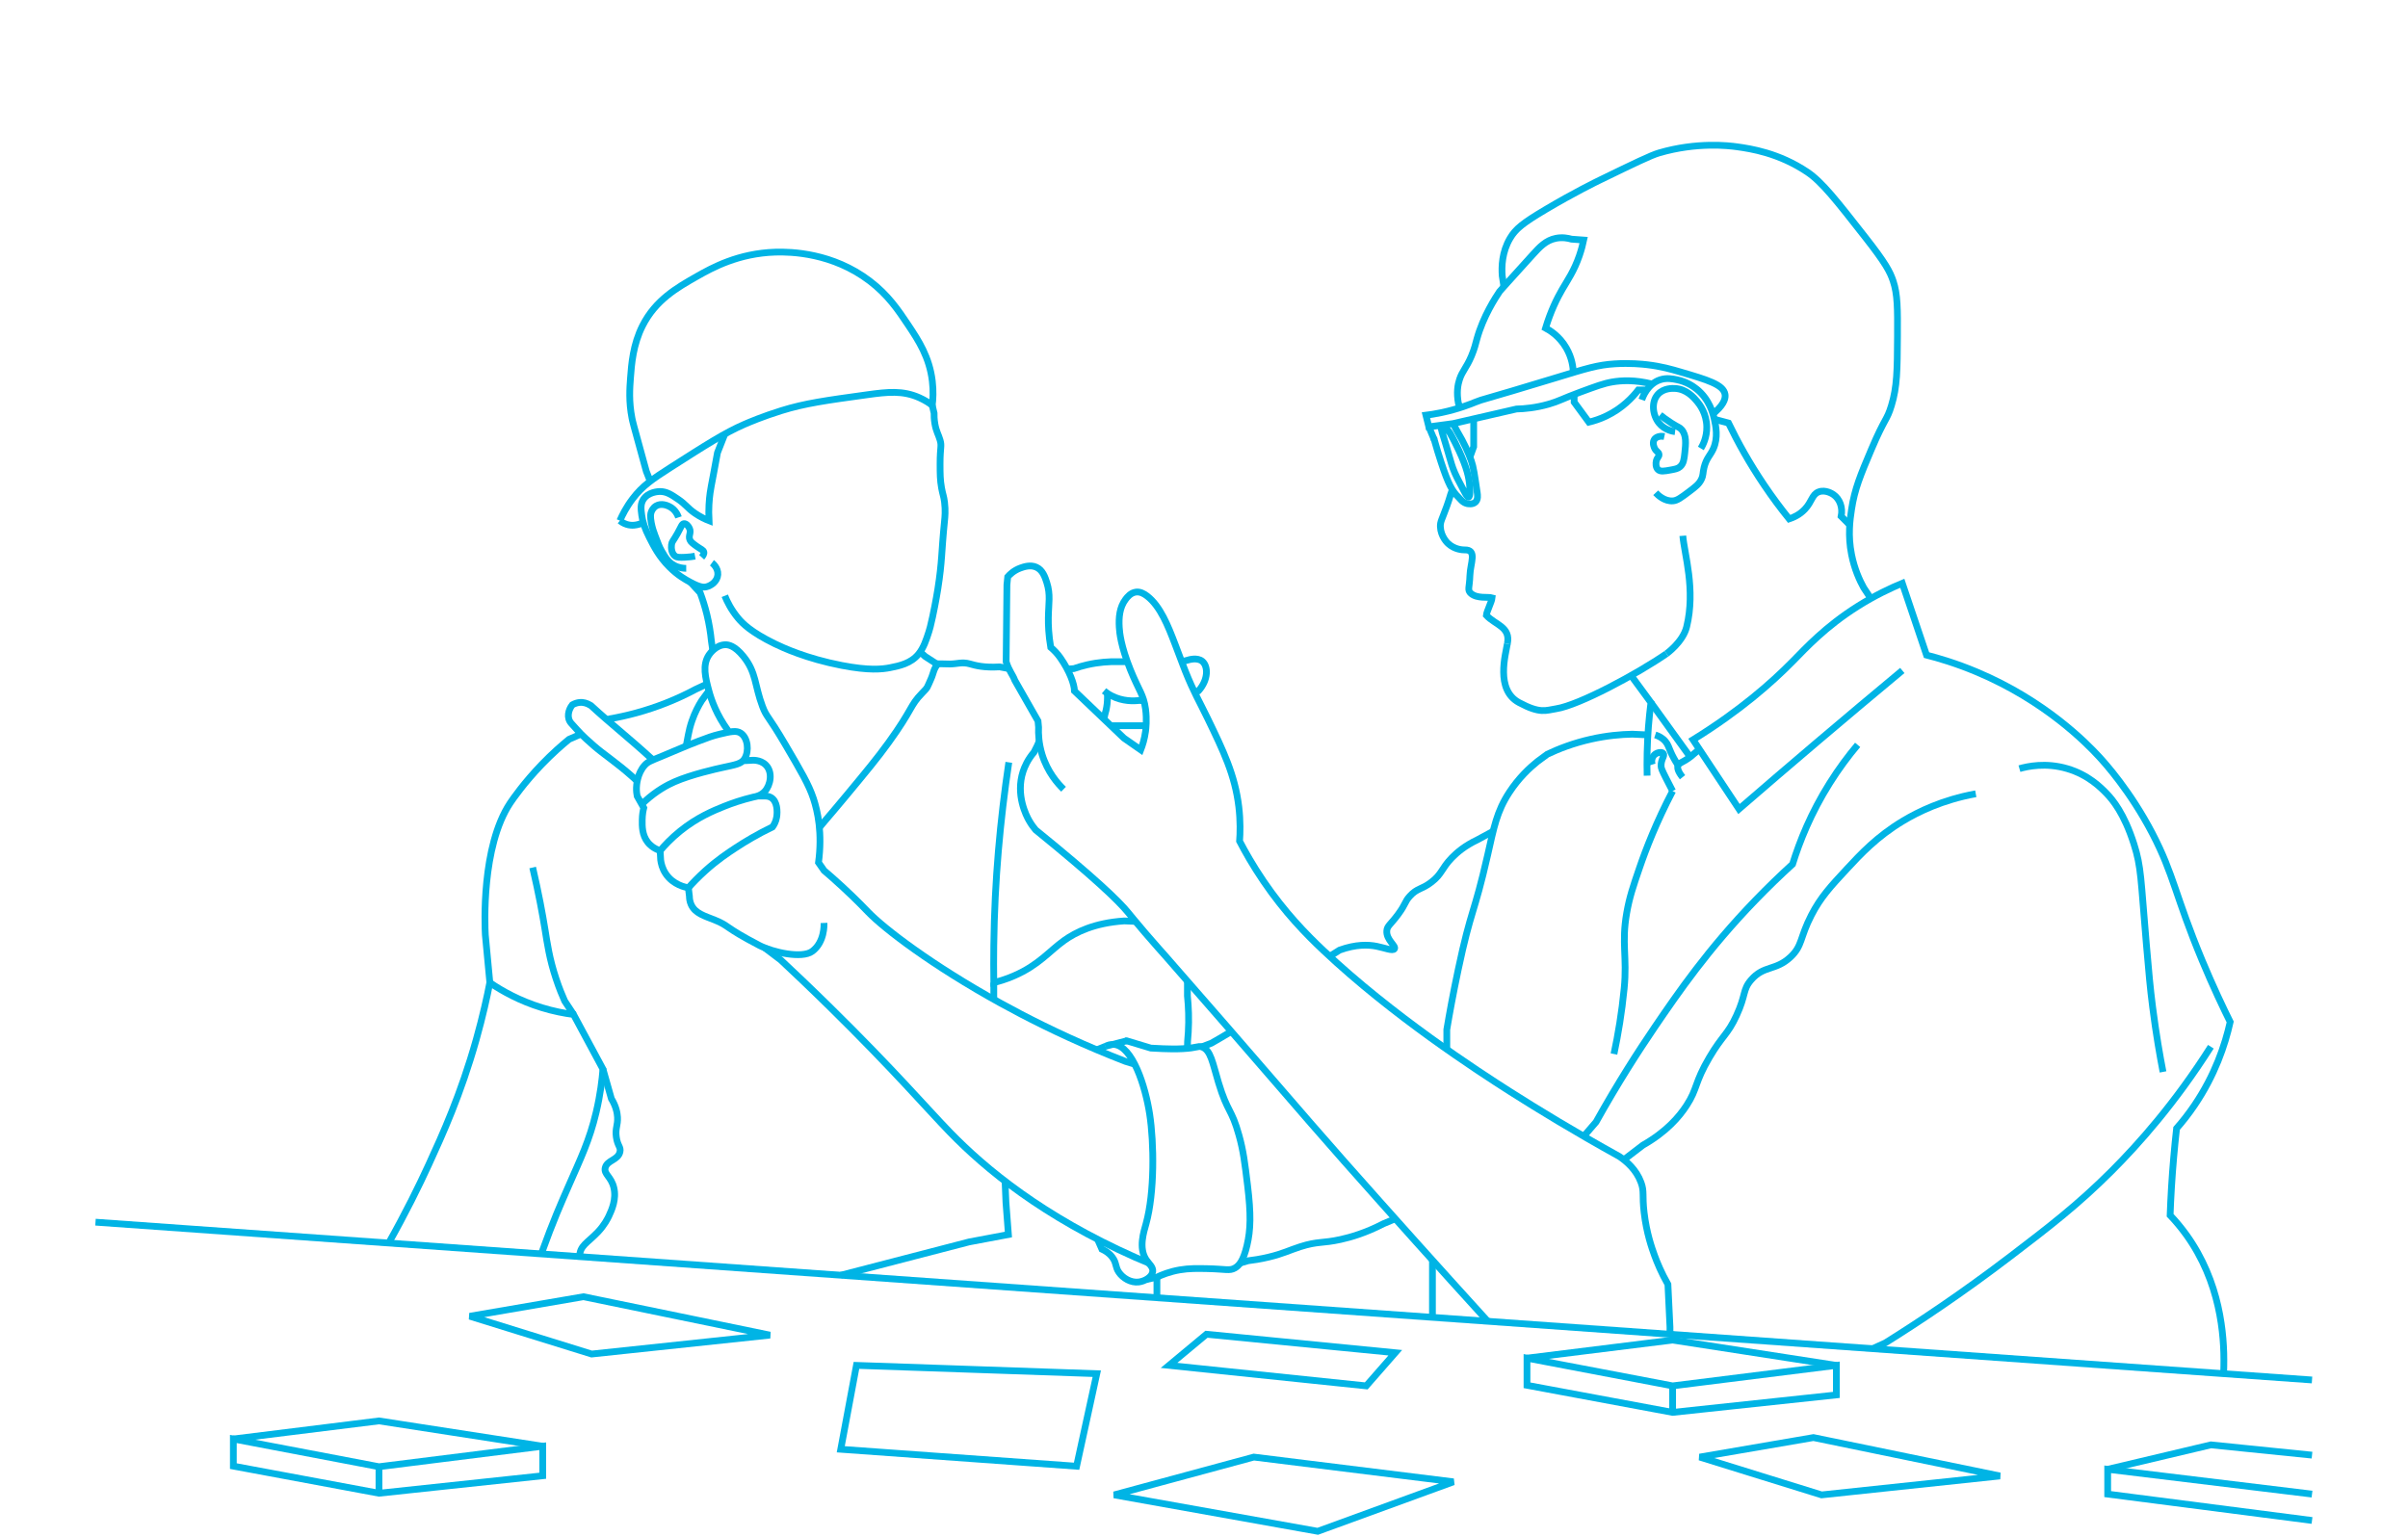 <?xml version="1.0" encoding="utf-8"?>
<svg xmlns="http://www.w3.org/2000/svg" fill="none" height="100%" overflow="visible" preserveAspectRatio="none" style="display: block;" viewBox="0 0 990 632" width="100%">
<g clip-path="url(#clip0_0_83)" id="Layer_4">
<path d="M159.528 511.622C166.841 498.674 172.351 487.415 176.27 478.887C181.902 466.621 189.438 450.046 195.805 427.45C198.521 417.791 200.29 409.666 201.381 404.07C206.49 407.54 213.648 411.558 222.775 414.355C227.528 415.81 231.936 416.661 235.799 417.165C239.828 424.652 243.858 432.128 247.887 439.615C247.553 443.834 246.83 450.046 245.093 457.387C242.321 469.083 238.67 476.458 233.929 487.314C230.556 495.036 227.562 501.695 222.53 515.618" id="Vector" stroke="#00B4E5" stroke-width="2.779"/>
<path d="M249.567 296.025L250.692 295.578C257.448 294.403 265.385 292.422 273.944 289.031C278.408 287.262 282.438 285.349 286.033 283.424L290.697 281.241" id="Vector_2" stroke="#00B4E5" stroke-width="2.779"/>
<path d="M268.524 312.444L267.333 311.482C259.129 303.927 251.215 297.738 243.012 290.184C242.477 289.96 239.528 287.487 235.298 289.826C233.673 291.885 232.815 295.164 234.875 297.447C238.715 301.678 238.615 301.801 244.18 306.692C248.032 310.072 253.575 313.642 259.998 319.383L261.968 321.207" id="Vector_3" stroke="#00B4E5" stroke-width="2.779"/>
<path d="M305.479 312.814L308.541 312.669C309.108 312.601 312.559 312.232 314.874 314.582C317.813 317.571 316.789 322.831 314.451 325.405C312.882 327.128 310.8 327.587 309.809 327.733C304.789 328.93 300.727 330.374 297.788 331.549C293.269 333.362 286.657 336.082 279.644 341.733C275.915 344.744 273.199 347.676 271.418 349.791C268.535 348.84 267.01 347.217 266.354 346.4C263.949 343.39 263.994 339.719 264.038 337.066C264.072 335.018 264.383 333.328 264.673 332.187L263.56 330.206L261.946 327.341C261.79 326.513 261.623 325.338 261.667 323.916C261.69 323.133 261.89 318.13 265.074 314.65C266.309 313.295 267.289 312.948 272.164 310.945C281.436 307.129 280.19 307.453 287.046 304.812C290.953 303.312 293.002 302.574 295.84 301.891C300.426 300.794 302.752 300.268 304.556 301.466C307.461 303.402 308.084 308.785 306.125 311.997C304.778 314.202 302.285 314.448 296.697 315.69C294.671 316.138 284.264 318.432 277.307 321.488C274.29 322.808 269.971 325.125 265.252 329.389L264.05 330.531" id="Vector_4" stroke="#00B4E5" stroke-width="2.779"/>
<path d="M271.407 349.781L271.619 353.597C271.786 354.94 272.253 357.134 273.734 359.327C276.839 363.949 281.948 364.878 283.017 365.057C284.664 363.211 286.991 360.749 289.974 358.063C294.95 353.586 299.168 350.788 302.63 348.516C306.415 346.031 311.435 343.021 317.612 340.033C318.191 339.216 319.004 337.85 319.304 336.004C319.694 333.62 319.583 329.479 316.989 327.946C316.099 327.42 315.175 327.353 314.629 327.353H311.39" id="Vector_5" stroke="#00B4E5" stroke-width="2.779"/>
<path d="M338.772 379.515C338.806 380.332 339.028 387.372 333.941 391.177C329.756 394.3 317.69 391.614 312.191 388.748C297.431 381.06 300.058 380.802 293.825 378.295C289.762 376.661 285.822 375.643 284.163 371.983C283.573 370.685 283.451 369.443 283.44 368.581L283.017 365.056" id="Vector_6" stroke="#00B4E5" stroke-width="2.779"/>
<path d="M466.524 437.624L462.65 436.426C458.599 434.848 454.681 433.27 450.929 431.681C435.023 424.966 421.766 418.24 411.358 412.499C383.185 396.965 363.506 381.856 356.949 375.051C356.226 374.301 352.208 370.071 346.397 364.699C343.125 361.677 340.409 359.338 338.806 357.973L336.513 354.682C338.138 342.528 336.201 333.72 334.42 328.337C332.528 322.629 329.311 317.157 322.888 306.211C315.531 293.676 315.241 295.131 313.46 290.408C310.221 281.824 310.989 276.475 305.602 269.861C302.04 265.485 299.491 265.115 298.266 265.115C294.326 265.115 291.688 268.976 291.454 269.335C288.693 273.509 289.996 278.646 291.454 284.085C292.489 287.946 294.615 293.923 299.313 300.414" id="Vector_7" stroke="#00B4E5" stroke-width="2.779"/>
<path d="M472.257 519.357L466.724 517.017C428.723 500.129 405.214 480.689 390.588 465.625C381.327 456.09 367.402 439.862 341.199 414.11C332.773 405.828 325.693 399.135 320.963 394.715L314.373 389.734" id="Vector_8" stroke="#00B4E5" stroke-width="2.779"/>
<path d="M463.218 427.977L454.525 430.226C455.371 429.801 456.584 429.353 458.009 429.476C465.645 430.137 470.899 446.656 472.669 458.205C474.483 470.046 474.728 490.348 471.177 503.174C470.264 506.497 468.038 513.089 471.177 517.913C472.401 519.782 474.171 521.013 473.915 522.904C473.604 525.132 470.687 526.844 468.205 527.157C464.866 527.571 461.627 525.535 460.001 523.162C458.432 520.868 459.111 519.334 457.263 516.917C455.927 515.16 454.224 514.197 453.033 513.671L451.241 509.609" id="Vector_9" stroke="#00B4E5" stroke-width="2.779"/>
<path d="M471.199 526.161L475.64 525.165C477.666 524.203 480.917 522.882 485.08 522.166C488.886 521.517 492.315 521.584 496.266 521.662C504.047 521.83 505.472 522.669 507.698 521.416C509.379 520.465 511.16 518.54 512.662 512.172C514.21 505.647 514.343 499.268 512.907 487.438C511.772 478.048 511.193 473.348 509.423 466.946C506.307 455.676 504.737 457.657 500.975 445.212C498.526 437.109 497.791 431.625 494.018 430.472C492.426 429.991 492.348 430.898 486.315 431.222C483.243 431.39 480.471 431.301 478.112 431.222C476.086 431.155 474.383 431.054 473.147 430.976L463.207 427.977L462.873 428.066" id="Vector_10" stroke="#00B4E5" stroke-width="2.779"/>
<path d="M506.953 423.724C505.16 424.809 503.346 425.895 501.487 426.969C500.318 427.652 499.161 428.312 498.003 428.973L494.029 430.472" id="Vector_11" stroke="#00B4E5" stroke-width="2.779"/>
<path d="M509.902 519.357L513.164 518.417C515.089 518.193 518.061 517.767 521.612 516.917C527.512 515.507 530.05 514.108 534.536 512.664C541.871 510.314 543.529 511.355 551.188 509.665C555.406 508.736 561.562 506.945 568.83 503.174L573.639 501.159" id="Vector_12" stroke="#00B4E5" stroke-width="2.779"/>
<path d="M611.473 543.106C591.649 521.316 572.525 500.007 552.556 477.455C534.568 457.143 516.436 435.632 479.158 393.115C478.356 392.197 475.017 388.526 470.642 383.412C466.847 378.98 464.175 375.678 463.763 375.175C459.868 370.418 450.139 361.039 425.773 341.253C425.038 340.38 424.025 339.07 423.046 337.335C421.999 335.489 417.458 326.894 420.619 317.213C421.231 315.355 422.467 312.4 425.105 309.311L426.43 306.681L427.253 304.79" id="Vector_13" stroke="#00B4E5" stroke-width="2.779"/>
<path d="M908.952 430.417C894.281 453.539 879.388 470.293 868.134 481.552C854.165 495.519 842.099 504.741 826.649 516.537C806.501 531.926 788.647 543.744 775.123 552.194L769.902 554.578" id="Vector_14" stroke="#00B4E5" stroke-width="2.779"/>
<path d="M782.102 275.703C770.437 285.407 758.716 295.255 746.95 305.238C736.153 314.404 725.489 323.548 714.948 332.669C708.648 323.178 702.359 313.677 696.059 304.186C715.36 292.267 728.417 280.695 736.977 272.01C742.431 266.481 750.345 257.774 763.736 249.325C771.06 244.702 777.594 241.692 782.091 239.834L792.053 269.369C797.04 270.645 804.209 272.749 812.512 276.229C840.908 288.115 858.016 305.787 862.869 311.036C865.441 313.811 875.77 325.215 884.898 342.686C893.68 359.507 894.437 368.695 905.357 394.906C909.943 405.907 914.139 414.671 916.9 420.222C914.774 429.723 910.633 442.079 902.207 454.502C899.803 458.05 897.32 461.206 894.86 463.992C893.992 471.771 893.269 479.873 892.756 488.256C892.523 492.139 892.333 495.956 892.2 499.716C894.493 502.122 896.741 504.808 898.89 507.785C912.77 527.102 914.529 548.725 914.284 561.617L914.206 564.863" id="Vector_15" stroke="#00B4E5" stroke-width="2.779"/>
<path d="M763.736 306.289C759.952 310.777 756 316.037 752.193 322.114C744.568 334.268 739.905 345.885 736.977 355.342C731.946 359.931 726.859 364.844 721.761 370.115C702.248 390.283 689.948 408.201 680.32 422.336C673.563 432.252 665.126 445.368 656.188 461.372L651.101 467.27" id="Vector_16" stroke="#00B4E5" stroke-width="2.779"/>
<path d="M687.666 325.281C681.021 338.006 676.746 348.985 674.03 356.931C671.448 364.452 669.934 368.884 668.788 375.387C666.573 387.966 669.033 393.394 667.741 406.511C666.773 416.382 665.259 425.391 663.545 433.415" id="Vector_17" stroke="#00B4E5" stroke-width="2.779"/>
<path d="M613.866 341.821L607.399 345.324C602.29 347.742 598.984 350.562 596.902 352.711C592.595 357.154 592.929 359.325 588.51 362.727C584.38 365.906 582.677 365.111 579.594 368.525C577.423 370.931 578.102 371.502 574.874 375.911C571.69 380.254 570.299 380.679 570.154 382.772C569.887 386.51 574.073 388.961 573.304 390.158C572.637 391.188 569.308 389.766 565.958 389.106C562.541 388.435 557.487 388.233 550.742 390.684L546.646 393.269" id="Vector_18" stroke="#00B4E5" stroke-width="2.779"/>
<path d="M619.721 264.712C621.18 257.739 614.701 256.967 611.084 253.016C611.262 251.259 613.265 247.577 613.444 245.82C611.818 245.339 607.355 246.245 604.784 244.052C603.125 242.631 604.171 241.679 604.327 236.621C604.483 231.562 607.455 225.988 602.157 226.123C601.366 226.123 598.083 226.033 595.333 223.482C595.077 223.247 592.361 220.639 592.183 216.621C592.094 214.472 592.806 213.722 594.81 208.183C596.19 204.344 595.957 204.389 596.914 201.848L597.036 201.21" id="Vector_19" stroke="#00B4E5" stroke-width="2.779"/>
<path d="M685.15 268.797C673.329 276.989 649.164 290.005 639.791 291.438C635.561 292.087 633.257 293.598 624.508 288.886C614.702 283.603 619.043 268.998 619.711 264.712" id="Vector_20" stroke="#00B4E5" stroke-width="2.779"/>
<path d="M691.863 220.314C692.464 227.746 697.206 242.407 693.433 257.762C691.908 263.984 685.151 268.797 685.151 268.797" id="Vector_21" stroke="#00B4E5" stroke-width="2.779"/>
<path d="M646.825 152.963C646.736 150.993 646.302 147.176 643.975 143.136C641.159 138.246 637.174 135.828 635.427 134.899C637.553 127.882 640.146 122.678 642.194 119.13C644.476 115.191 647.126 111.486 649.318 105.152C650.231 102.499 650.777 100.239 651.099 98.705C649.441 98.582 647.771 98.47 646.113 98.347C644.61 97.911 642.306 97.474 639.701 97.989C635.56 98.806 633.022 101.548 630.084 104.794C621.19 114.62 616.738 119.544 616.537 119.846C614.868 122.342 609.792 130.031 607.209 139.376C606.675 141.301 606.241 143.349 604.972 146.348C602.868 151.329 601.199 152.526 600.052 156.029C599.351 158.144 598.75 161.39 599.607 165.934L600.475 167.59" id="Vector_22" stroke="#00B4E5" stroke-width="2.779"/>
<path d="M647.182 162.186V165.353C649.196 168.095 651.222 170.848 653.237 173.59C655.352 173.086 657.79 172.314 660.361 171.083C666.973 167.927 671.203 163.372 673.551 160.339H677.08" id="Vector_23" stroke="#00B4E5" stroke-width="2.779"/>
<path d="M769.157 246.1L766.218 241.668C764.537 238.624 762.411 234.001 761.232 228.047C759.662 220.146 760.553 213.901 761.232 209.413C762.489 201.131 764.883 195.379 769.424 184.691C775.023 171.507 775.691 173.096 777.617 166.773C779.987 159.028 780.032 152.179 780.11 138.469C780.177 126.919 780.177 121.032 778.329 115.537C777.027 111.665 775.223 108.229 766.92 97.62C754.998 82.388 749.043 74.777 743.043 70.748C731.311 62.869 719.735 61.135 714.18 60.362C710.763 59.881 697.706 58.314 682.112 62.869C678.728 63.854 671.782 67.234 657.879 73.983C656.265 74.766 647.015 79.287 635.428 86.17C626.033 91.755 623.072 94.15 620.813 98C617.496 103.652 617.318 109.617 617.607 113.411L618.297 117.865" id="Vector_24" stroke="#00B4E5" stroke-width="2.779"/>
<path d="M679.396 157.955C672.127 156.075 666.472 156.444 662.821 157.071C659.371 157.653 656.098 158.873 649.553 161.29C642.151 164.032 641.038 164.95 636.73 166.181C631.398 167.703 626.745 168.106 623.462 168.184C614.768 170.188 606.075 172.18 597.382 174.183C594.065 174.631 590.747 175.067 587.43 175.515C587.03 173.926 586.629 172.325 586.239 170.736C587.698 170.557 589.946 170.232 592.651 169.662C599.753 168.162 604.839 166.058 606.554 165.364C610.138 163.909 608.079 164.972 639.702 155.336C652.414 151.464 656.799 150.054 663.934 149.606C670.146 149.214 675.277 149.752 677.125 149.964C683.058 150.658 687.343 151.9 691.028 152.986C701.969 156.198 708.537 158.134 709.205 162.152C709.405 163.327 709.271 165.722 705.287 169.315H703.962" id="Vector_25" stroke="#00B4E5" stroke-width="2.779"/>
<path d="M674.976 164.4C675.31 163.438 677.314 157.898 682.49 156.174C685.217 155.268 687.71 155.794 689.558 156.174C693.265 156.946 695.97 158.715 697.517 159.957C702.882 164.255 704.318 170.209 704.808 172.402C705.409 175.077 706.5 179.934 704.362 184.624C703.138 187.31 701.557 188.384 700.6 192.178C699.999 194.584 700.344 195.3 699.498 197.069C698.552 199.05 697.161 200.113 694.411 202.183C691.172 204.623 689.558 205.843 687.777 205.966C684.327 206.212 681.622 203.605 680.709 202.631" id="Vector_26" stroke="#00B4E5" stroke-width="2.779"/>
<path d="M688.679 177.506C687.744 177.383 684.371 176.834 682.045 173.947C679.429 170.701 678.783 165.318 681.6 162.173C684.004 159.487 687.777 159.689 688.668 159.734C693.421 159.98 696.415 163.516 697.728 165.072C698.819 166.359 701.613 170.052 701.702 175.514C701.78 179.901 700.055 183.113 699.276 184.4" id="Vector_27" stroke="#00B4E5" stroke-width="2.779"/>
<path d="M684.26 179.51C682.457 179.119 680.743 179.667 680.064 180.842C679.229 182.275 680.175 184.177 680.286 184.401C680.987 185.778 681.945 185.834 682.056 186.841C682.167 187.826 681.299 188.094 680.954 189.504C680.709 190.512 680.709 192.157 681.622 193.063C682.602 194.037 684.227 193.735 686.709 193.287C688.746 192.918 689.759 192.728 690.683 191.955C692.163 190.713 692.386 188.878 692.675 186.181C693.065 182.51 693.443 179.007 691.351 176.623C690.516 175.672 690.137 175.862 687.154 173.959C685.128 172.661 683.548 171.463 682.512 170.624" id="Vector_28" stroke="#00B4E5" stroke-width="2.779"/>
<path d="M292.701 231.427C292.902 231.572 295.306 233.441 295.117 236.284C294.927 239.06 292.401 240.817 290.43 241.298C289.362 241.555 287.837 241.578 283.93 239.474C281.637 238.231 278.643 236.586 275.17 233.094C270.973 228.886 268.925 224.857 267.011 221.097C265.007 217.169 264.194 214.494 263.838 211.83C263.504 209.368 263.271 207.342 264.439 205.451C266.443 202.228 270.84 202.116 271.24 202.105C274.057 202.071 276.071 203.437 278.798 205.294C282.116 207.544 282.494 208.831 285.744 211.069C287.993 212.614 290.063 213.554 291.488 214.102C291.232 209.223 291.577 205.35 291.944 202.709C292.189 200.93 292.423 199.866 293.458 194.36C294.115 190.846 294.638 187.992 294.972 186.157L297.989 178.49" id="Vector_29" stroke="#00B4E5" stroke-width="2.779"/>
<path d="M254.855 214.103C255.423 214.573 256.358 215.222 257.649 215.625C259.831 216.307 261.701 215.86 262.48 215.625L264.517 215.043" id="Vector_30" stroke="#00B4E5" stroke-width="2.779"/>
<path d="M288.471 229.144C288.961 228.607 289.54 227.812 289.373 227.018C289.183 226.111 288.17 225.91 286.356 224.589C284.787 223.448 284.007 222.888 283.64 222.004C282.894 220.236 284.286 219.161 283.484 217.292C283.072 216.341 282.126 215.244 281.213 215.322C280.334 215.401 280.123 216.509 278.497 219.419C276.772 222.496 276.26 222.619 276.082 223.974C275.893 225.395 276.127 227.644 277.596 228.685C278.397 229.256 279.499 229.223 281.67 229.144C283.373 229.077 284.775 228.864 285.744 228.685" id="Vector_31" stroke="#00B4E5" stroke-width="2.779"/>
<path d="M278.954 212.749C278.754 212.145 277.774 209.459 275.025 208.194C274.446 207.926 271.897 206.751 269.737 208.038C268.468 208.799 267.945 210.041 267.778 210.466C267.478 211.205 267.255 212.268 267.778 215.021C268.19 217.148 268.758 218.782 269.292 220.181C270.494 223.37 271.095 224.971 272.008 226.56C273.433 229.022 274.646 231.126 277.14 232.48C279.054 233.521 280.946 233.7 282.126 233.7" id="Vector_32" stroke="#00B4E5" stroke-width="2.779"/>
<path d="M297.977 244.981C298.934 247.365 300.603 250.767 303.486 254.214C305.245 256.318 308.707 259.91 318.491 264.689C321.764 266.279 331.515 270.822 346.052 273.62C357.35 275.792 362.626 275.198 365.954 274.549C369.895 273.766 374.447 272.803 377.597 269.009C379.757 266.413 380.859 262.955 381.883 259.776C382.194 258.814 382.584 257.482 383.419 253.621C384.732 247.488 385.478 242.765 385.567 242.228C387.426 230.331 386.959 227.701 388.328 214.204C388.484 212.648 388.762 209.984 388.328 206.504C388.005 203.941 387.604 203.426 387.103 200.651C386.502 197.327 386.502 194.864 386.491 190.802C386.491 183.617 387.259 183.594 386.491 180.953C385.834 178.67 384.888 177.428 384.343 174.182C384.042 172.403 384.009 170.892 384.031 169.873L383.285 166.729" id="Vector_33" stroke="#00B4E5" stroke-width="2.779"/>
<path d="M283.93 239.474L287.859 243.738C288.839 246.357 289.807 249.345 290.619 252.669C291.577 256.619 292.144 260.257 292.456 263.446L293.035 267.453" id="Vector_34" stroke="#00B4E5" stroke-width="2.779"/>
<path d="M378.299 268.08L380.358 269.927C381.783 270.856 383.219 271.773 384.644 272.702L385.612 273.049" id="Vector_35" stroke="#00B4E5" stroke-width="2.779"/>
<path d="M414.753 274.93L410.979 274.225C404.546 274.605 401.251 273.699 398.724 272.994C395.474 272.076 393.671 273.027 390.465 273.038C388.25 273.038 385.779 272.848 385.601 273.038C383.808 274.952 383.831 276.799 382.773 279.138C381.048 282.943 381.616 282.462 379.122 285.002C373.969 290.262 375.371 291.46 365.342 305.326C360.633 311.829 356.381 316.955 347.888 327.195C344.393 331.403 341.432 334.884 339.317 337.357L336.857 340.278" id="Vector_36" stroke="#00B4E5" stroke-width="2.779"/>
<path d="M291.431 284.084L288.481 288.091C287.134 290.228 285.665 293.004 284.496 296.406C283.762 298.532 283.283 300.502 282.96 302.259L282.114 306.747" id="Vector_37" stroke="#00B4E5" stroke-width="2.779"/>
<path d="M453.89 284.074C454.313 284.421 454.791 284.768 455.303 285.115C455.815 285.462 456.405 285.809 457.029 286.122C461.604 288.473 466.078 288.305 468.471 288.014L470.286 288.182" id="Vector_38" stroke="#00B4E5" stroke-width="2.779"/>
<path d="M455.304 285.113V286.915C455.304 287.732 455.259 288.627 455.148 289.59C454.948 291.291 454.591 292.768 454.213 293.999L453.901 295.678" id="Vector_39" stroke="#00B4E5" stroke-width="2.779"/>
<path d="M457.163 298.41H471.199" id="Vector_40" stroke="#00B4E5" stroke-width="2.779"/>
<path d="M677.492 302.194L671.092 301.892C666.394 301.981 660.639 302.485 654.206 303.917C646.881 305.551 640.815 307.924 636.173 310.129L632.066 313.15C628.838 315.747 624.419 319.854 620.523 325.808C615.302 333.799 614.201 340.246 611.607 351.65C605.919 376.63 604.906 373.339 599.541 398.588C597.393 408.683 595.856 417.211 594.821 423.377V431.491" id="Vector_41" stroke="#00B4E5" stroke-width="2.779"/>
<path d="M679.284 314.403C678.772 312.724 679.284 311.012 680.498 310.128C681.544 309.367 683.236 309.109 683.837 309.826C684.605 310.732 682.802 312.21 682.924 315.019C682.969 315.903 683.18 316.496 685.05 320.212C685.751 321.599 686.631 323.312 687.666 325.281" id="Vector_42" stroke="#00B4E5" stroke-width="2.779"/>
<path d="M691.74 319.596C689.614 316.933 689.558 315.511 689.914 314.717C690.304 313.855 691.194 313.642 692.953 312.579C694.611 311.572 695.825 310.542 696.593 309.837L698.652 308.103" id="Vector_43" stroke="#00B4E5" stroke-width="2.779"/>
<path d="M680.509 302.192C681.767 302.595 683.459 303.368 684.761 304.934C685.785 306.165 686.019 307.229 686.887 309.21C687.488 310.586 688.445 312.511 689.926 314.705" id="Vector_44" stroke="#00B4E5" stroke-width="2.779"/>
<path d="M587.441 175.515L589.69 180.875" id="Vector_45" stroke="#00B4E5" stroke-width="2.779"/>
<path d="M593.675 174.876L596.057 177.954C597.749 180.942 598.985 183.494 599.819 185.284C603.07 192.313 603.982 196.454 604.238 199.957C604.294 200.796 604.55 204.209 603.793 204.4C603.315 204.523 602.636 203.292 601.801 201.736C599.452 197.293 598.272 195.077 597.382 192.626C596.569 190.388 596.614 190.141 594.51 183.068C593.853 180.886 593.319 179.095 592.963 177.954L592.183 174.876" id="Vector_46" stroke="#00B4E5" stroke-width="2.779"/>
<path d="M597.393 174.171L599.163 177.506C601.99 182.173 603.782 186.359 604.906 189.504C605.763 191.887 606.286 195.457 607.333 202.62C607.477 203.571 607.711 205.351 606.665 206.403C605.485 207.6 603.359 207.119 603.125 207.074C601.244 206.627 600.242 205.026 599.586 204.411C597.025 201.96 595.434 199.061 592.517 190.186C591.627 187.478 590.547 184.031 589.423 179.968" id="Vector_47" stroke="#00B4E5" stroke-width="2.779"/>
<path d="M604.327 187.982L605.874 183.707V172.907L605.106 172.325" id="Vector_48" stroke="#00B4E5" stroke-width="2.779"/>
<path d="M414.753 313.474C411.214 337.368 408.932 361.452 408.575 388.794C408.509 393.942 408.509 399.023 408.575 404.048C410.501 403.578 413.44 402.75 416.846 401.272C427.064 396.863 431.405 391.077 437.527 386.712C442.28 383.321 449.95 379.493 462.216 378.688L466.813 378.878" id="Vector_49" stroke="#00B4E5" stroke-width="2.779"/>
<path d="M488.185 403.433V409.521C488.653 414.042 488.842 419.023 488.542 424.383C488.464 425.726 488.363 427.025 488.241 428.301L488.185 431.087" id="Vector_50" stroke="#00B4E5" stroke-width="2.779"/>
<path d="M219.002 356.729C221.517 367.507 223.087 376.147 224.055 382.135C225.013 387.999 225.859 394.188 228.608 402.459C229.91 406.376 231.213 409.521 232.148 411.602L235.81 417.153" id="Vector_51" stroke="#00B4E5" stroke-width="2.779"/>
<path d="M238.315 516.738C238.315 512.216 241.52 511.108 245.784 506.632C248.522 503.755 249.891 500.969 250.336 500.028C251.449 497.622 253.52 493.168 252.362 488.344C251.26 483.756 248.21 482.894 248.822 480.219C249.557 477.03 254.132 477.108 254.889 473.616C255.323 471.602 253.876 471.232 253.375 467.517C252.885 463.902 254.065 462.794 253.876 459.391C253.776 457.612 253.297 454.971 251.349 451.77L247.898 439.627" id="Vector_52" stroke="#00B4E5" stroke-width="2.779"/>
<path d="M413.206 485.693L413.574 494.434C413.908 498.832 414.253 503.242 414.587 507.64C409.199 508.659 403.801 509.677 398.413 510.684L345.663 524.372" id="Vector_53" stroke="#00B4E5" stroke-width="2.779"/>
<path d="M812.301 326.401C798.509 328.897 788.436 333.922 782.358 337.582C771.639 344.028 764.927 351.258 759.261 357.369C752.594 364.542 748.52 368.941 744.724 376.294C739.938 385.549 741.084 388.873 736.175 393.495C729.986 399.315 725.189 396.842 719.924 402.952C716.373 407.071 717.909 408.951 713.935 417.569C710.284 425.504 708.203 425.627 702.815 434.77C696.593 445.324 697.973 447.54 693.41 454.557C690.415 459.168 685.15 465.38 675.444 470.897L667.597 476.896" id="Vector_54" stroke="#00B4E5" stroke-width="2.779"/>
<path d="M830.256 316.071C833.495 315.142 841.042 313.452 849.936 316.071C858.607 318.623 863.772 323.883 866.187 326.39C868.48 328.785 873.255 334.325 877.307 347.027C880.401 356.708 880.101 361.241 882.439 388.313C883.451 400.02 883.975 406.041 885.01 414.11C886.446 425.38 888.082 434.58 889.284 440.769" id="Vector_55" stroke="#00B4E5" stroke-width="2.779"/>
<path d="M950.538 567.447L39.257 502.558" id="Vector_56" stroke="#00B4E5" stroke-width="2.779"/>
<path d="M677.18 318.948C677.102 315.892 677.102 312.725 677.18 309.457C677.358 302.104 677.936 295.221 678.749 288.887L671.091 278.456V277.505" id="Vector_57" stroke="#00B4E5" stroke-width="2.779"/>
<path d="M694.879 311.258L678.75 288.886" id="Vector_58" stroke="#00B4E5" stroke-width="2.779"/>
<path d="M760.474 215.837L756.957 212.3C757.703 208.719 756.423 205.183 753.751 203.347C753.451 203.134 750.512 201.187 747.696 202.273C744.924 203.336 745.002 206.279 741.997 209.435C739.837 211.707 737.311 212.804 735.585 213.375C732.179 209.156 728.695 204.511 725.256 199.396C719.211 190.443 714.436 181.814 710.64 173.958L704.83 172.402" id="Vector_59" stroke="#00B4E5" stroke-width="2.779"/>
<path d="M454.525 430.227L450.919 431.681" id="Vector_60" stroke="#00B4E5" stroke-width="2.779"/>
<path d="M408.575 404.049V410.954" id="Vector_61" stroke="#00B4E5" stroke-width="2.779"/>
<path d="M475.64 525.165V533.637" id="Vector_62" stroke="#00B4E5" stroke-width="2.779"/>
<path d="M267.333 197.909L265.719 193.824C265.33 192.403 264.562 189.65 264.172 188.206C260.31 174.228 260.065 173.198 259.831 171.989C258.484 165.106 258.896 159.634 259.208 155.459C259.642 149.695 260.243 141.716 264.172 133.937C269.537 123.305 278.476 118.224 286.512 113.658C292.779 110.099 303.532 104.156 318.77 103.675C325.349 103.474 342.346 103.977 357.551 115.527C365.109 121.268 369.294 127.513 373.368 133.613C377.643 140.003 382.106 146.841 383.297 156.69C383.787 160.786 383.587 164.256 383.297 166.673C382.129 165.789 380.359 164.603 378.021 163.551C371.175 160.484 364.942 161.156 356.616 162.308C339.485 164.67 330.914 165.845 321.252 168.856C313.628 171.228 308.018 173.623 306.047 174.474C298.011 177.966 290.564 182.722 275.648 192.257C268.213 197.014 264.128 199.801 260.132 205.049C257.494 208.508 255.857 211.776 254.855 214.092" id="Vector_63" stroke="#00B4E5" stroke-width="2.779"/>
<path d="M438.785 275.142L441.512 274.93C443.171 274.348 445.007 273.81 447 273.352C451.742 272.277 456.027 272.009 459.534 272.087H463.474" id="Vector_64" stroke="#00B4E5" stroke-width="2.779"/>
<path d="M485.825 272.088L488.207 271.473C488.753 271.294 492.248 270.219 494.318 271.943C496.723 273.957 496.867 279.463 492.749 284.074L491.268 284.981" id="Vector_65" stroke="#00B4E5" stroke-width="2.779"/>
<path d="M238.793 301.734L237.959 302.249L233.951 303.995C231.035 306.379 227.106 309.804 222.787 314.28C215.54 321.801 210.899 328.471 209.763 330.184C197.831 348.135 199.334 380.815 199.534 384.43L201.393 404.071" id="Vector_66" stroke="#00B4E5" stroke-width="2.779"/>
<path d="M437.261 324.532C434.902 322.249 430.661 317.503 428.412 310.173C427.043 305.696 426.865 301.734 426.987 298.981L426.754 296.474L417.225 279.765C416.368 277.415 414.81 275.837 413.652 272.099L413.975 240.482C414.098 239.05 414.22 237.897 414.298 237.192C415.099 236.263 416.814 234.55 419.541 233.566C420.888 233.084 423.604 232.111 426.086 233.241C428.668 234.416 429.625 237.248 430.349 239.497C431.985 244.612 431.084 247.98 431.006 253.99C430.961 256.9 431.106 261.075 431.985 266.178C433.243 267.241 434.634 268.64 435.915 270.465C439.699 275.848 441.725 281.376 441.747 284.13L462.084 303.525L468.996 308.337C469.72 306.468 470.532 303.894 470.966 300.76C471.111 299.686 471.567 296.004 470.966 291.539C470.154 285.529 468.228 284.04 464.744 275.4C460.781 265.585 460.292 260.146 460.158 257.952C459.924 253.968 460.247 249.76 462.774 246.425C463.453 245.53 464.855 243.728 467.037 243.459C468.774 243.246 470.31 244.097 471.623 245.104C477.055 249.279 480.239 257.404 483.088 264.858C486.839 274.673 486.55 274.068 487.351 276.049C490.769 284.588 492.984 288.17 496.523 295.478C502.868 308.595 507.721 318.6 509.302 331.705C510.025 337.727 509.858 342.718 509.625 345.863C511.773 350.004 515.001 355.779 519.454 362.326C528.236 375.241 537.063 384.217 544.098 390.854C572.271 417.434 607.322 440.276 621.08 449.017C631.989 455.956 647.138 465.234 665.738 475.53C668.766 477.567 672.729 480.958 674.666 486.218C676.09 490.068 675.089 491.321 675.946 498.618C676.925 507.012 679.151 513.279 680.198 516.156C681.311 519.211 683.036 523.386 685.73 528.131C686.008 533.973 686.298 539.815 686.576 545.668V548.645" id="Vector_67" stroke="#00B4E5" stroke-width="2.779"/>
<path d="M588.922 518.192V541.695" id="Vector_68" stroke="#00B4E5" stroke-width="2.779"/>
<path d="M950.538 614.374L866.531 604.179V614.374L950.538 625.219" id="Vector_69" stroke="#00B4E5" stroke-width="2.779"/>
<path d="M950.538 598.358L908.952 594.128L866.531 604.178" id="Vector_70" stroke="#00B4E5" stroke-width="2.779"/>
<path d="M627.792 558.471L687.666 569.875L754.987 561.448V573.591L687.666 580.776L627.792 569.629V558.471Z" id="Vector_71" stroke="#00B4E5" stroke-width="2.779"/>
<path d="M627.792 558.471L687.666 551.04L754.987 561.448" id="Vector_72" stroke="#00B4E5" stroke-width="2.779"/>
<path d="M687.666 569.876V580.777" id="Vector_73" stroke="#00B4E5" stroke-width="2.779"/>
<path d="M698.819 599.153L748.909 614.699L822.23 606.92L745.559 591.129L698.819 599.153Z" id="Vector_74" stroke="#00B4E5" stroke-width="2.779"/>
<path d="M458.065 614.699L515.491 599.153L597.549 609.327L541.771 629.673L458.065 614.699Z" id="Vector_75" stroke="#00B4E5" stroke-width="2.779"/>
<path d="M352.108 561.449L450.919 564.863L442.615 602.914L345.663 595.942L352.108 561.449Z" id="Vector_76" stroke="#00B4E5" stroke-width="2.779"/>
<path d="M480.627 561.449L561.706 569.876L573.638 556.245L496.01 548.646L480.627 561.449Z" id="Vector_77" stroke="#00B4E5" stroke-width="2.779"/>
<path d="M193.156 541.235L243.235 556.781L316.556 549.002L239.896 533.211L193.156 541.235Z" id="Vector_78" stroke="#00B4E5" stroke-width="2.779"/>
<path d="M95.937 591.711L155.811 603.115L223.132 594.688V606.831L155.811 614.016L95.937 602.869V591.711Z" id="Vector_79" stroke="#00B4E5" stroke-width="2.779"/>
<path d="M95.937 591.712L155.811 584.28L223.132 594.689" id="Vector_80" stroke="#00B4E5" stroke-width="2.779"/>
<path d="M155.811 603.116V614.017" id="Vector_81" stroke="#00B4E5" stroke-width="2.779"/>
</g>
<defs>
<clipPath id="clip0_0_83">
<rect fill="white" height="631.714" width="989.819"/>
</clipPath>
</defs>
</svg>